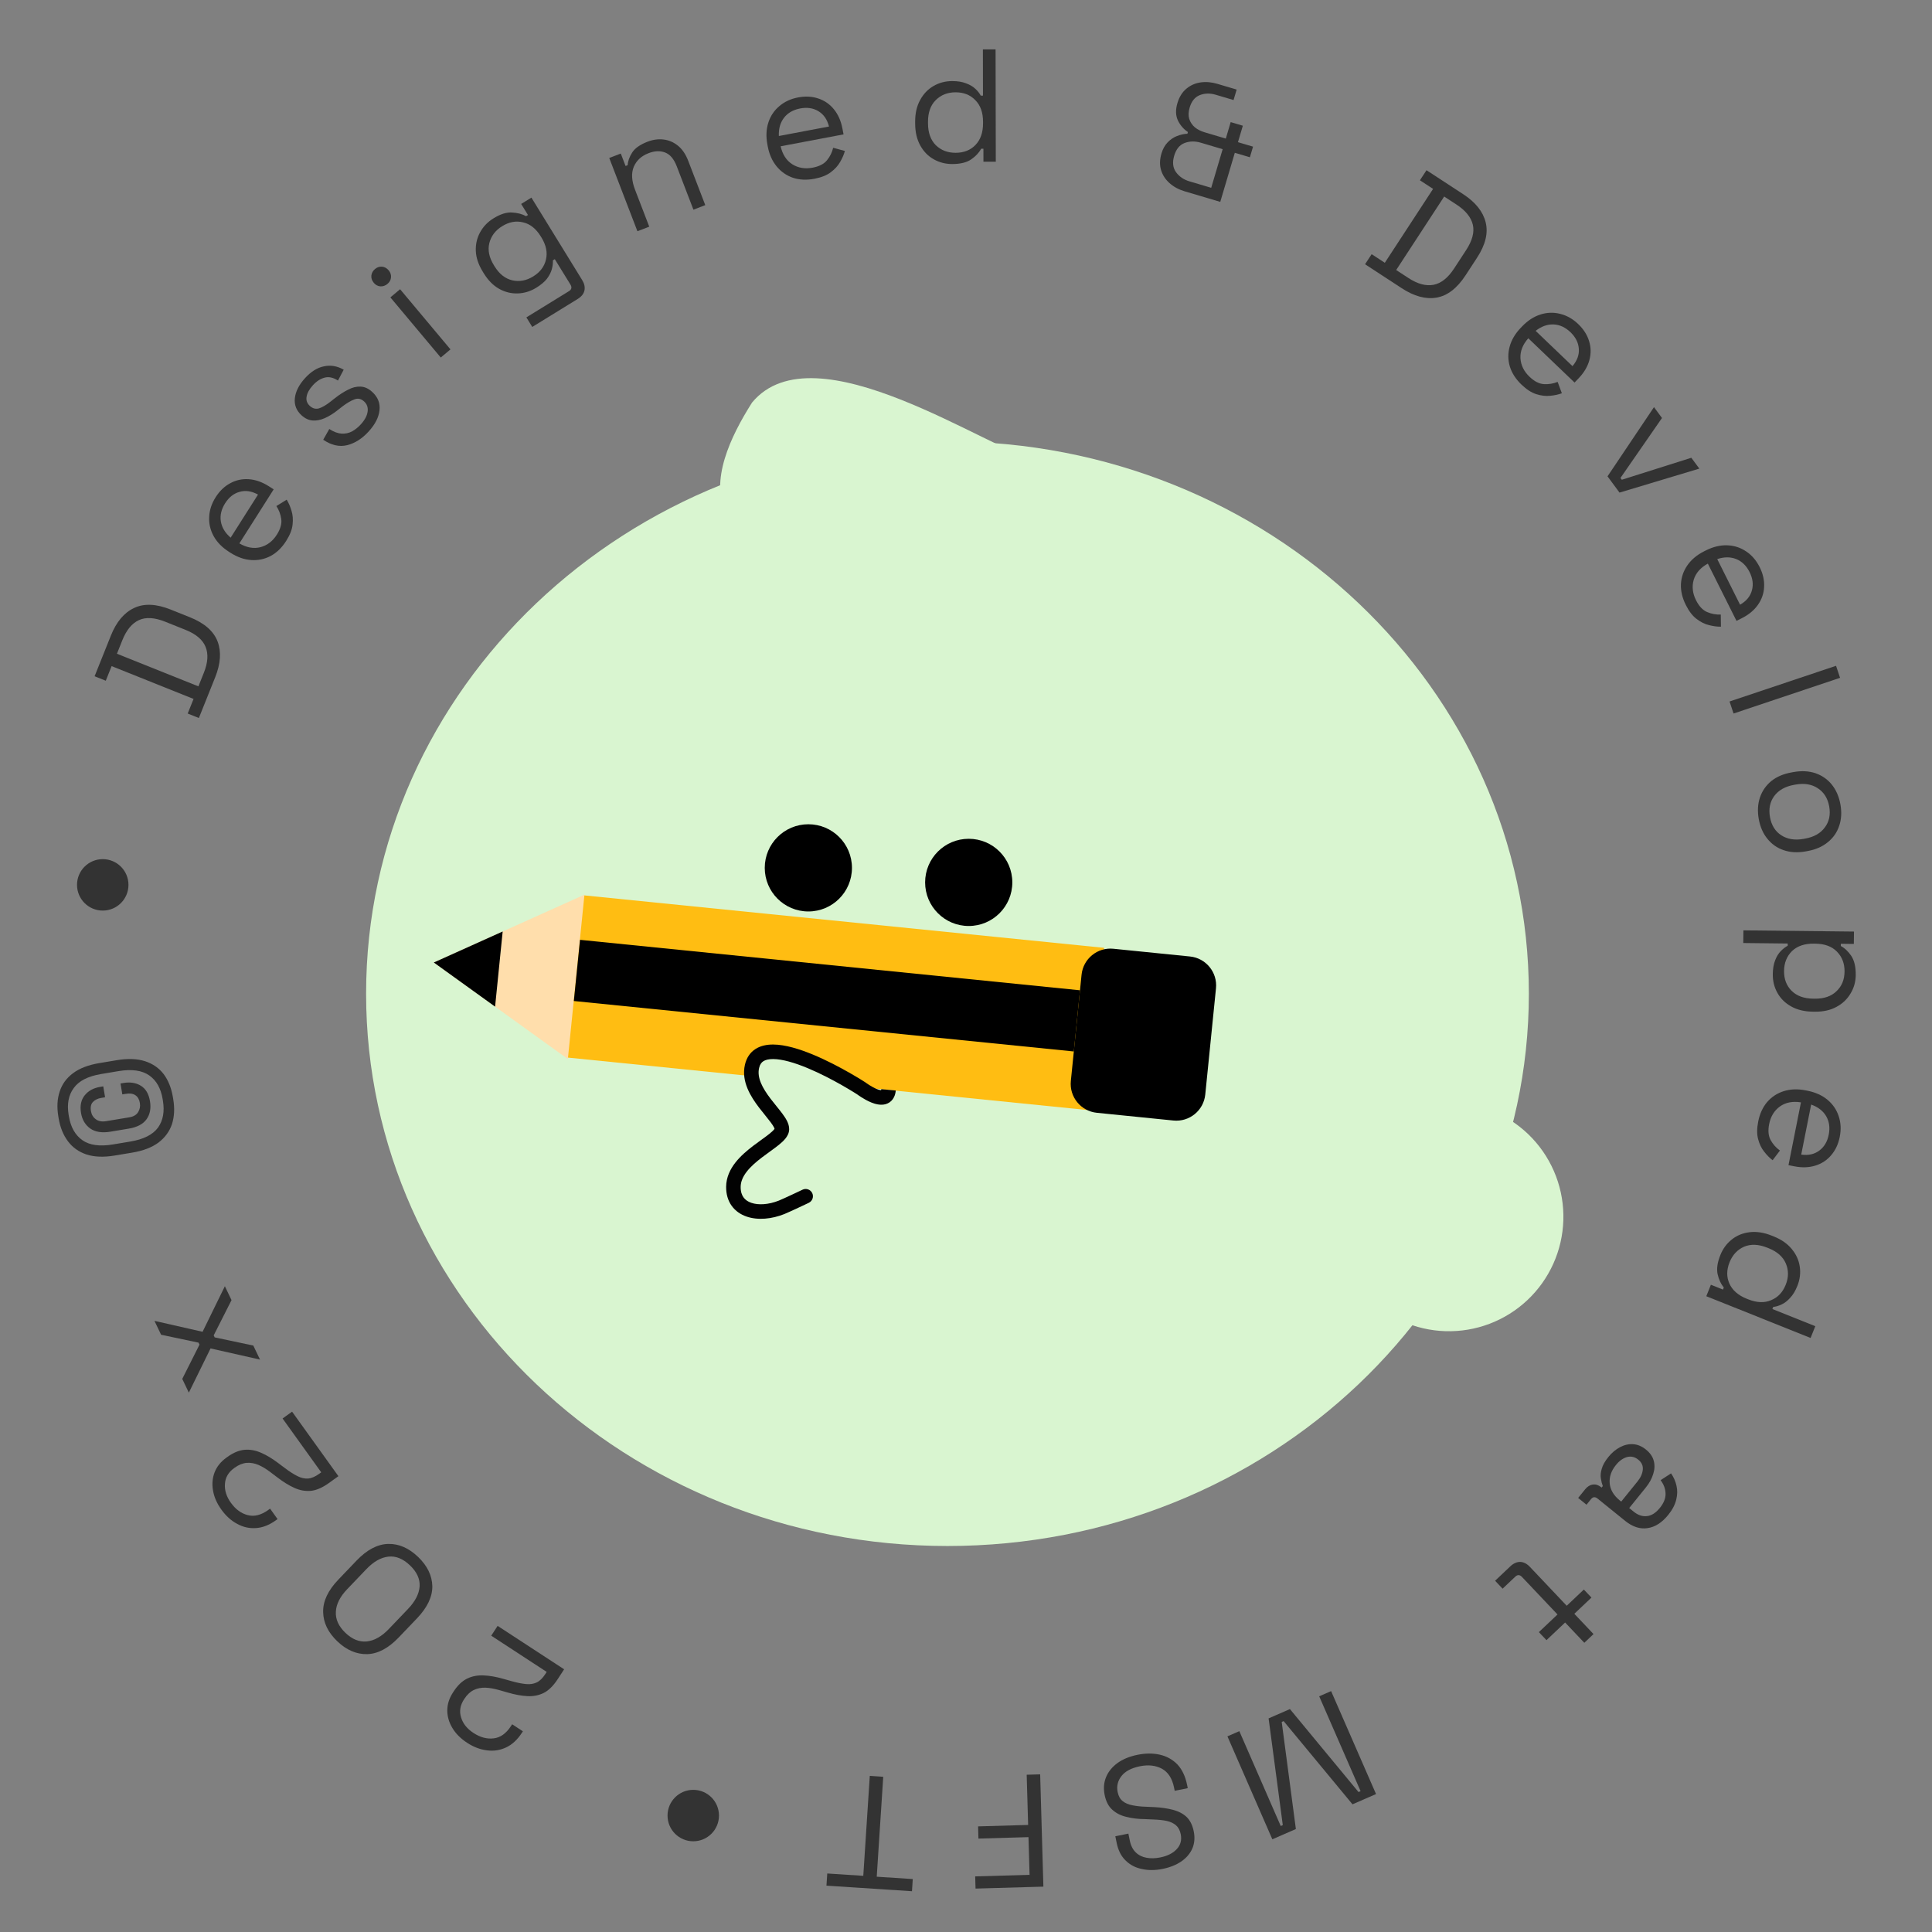 <svg width="301" height="301" viewBox="0 0 301 301" fill="none" xmlns="http://www.w3.org/2000/svg">
<rect x="0" y="0" width="301" height="301" fill="#808080" stroke="none"/>
<g clip-path="url(#clip0_117289_1390)">
<path d="M238.191 154.815C238.191 202.331 197.626 240.863 147.614 240.863C97.602 240.863 57.037 202.331 57.037 154.815C57.037 107.298 97.602 68.767 147.614 68.767C197.626 68.767 238.191 107.298 238.191 154.815Z" fill="#D9F5D0"/>
<path d="M233.066 173.306C235.202 174.269 237.127 175.642 238.731 177.348C240.336 179.055 241.588 181.06 242.418 183.251C243.247 185.441 243.637 187.773 243.565 190.114C243.493 192.455 242.961 194.759 241.999 196.895C241.036 199.03 239.663 200.955 237.957 202.559C236.25 204.164 234.245 205.417 232.054 206.246C229.864 207.075 227.532 207.465 225.191 207.393C222.849 207.321 220.546 206.789 218.41 205.827L225.738 189.567L233.066 173.306Z" fill="#D9F5D0"/>
<path d="M113.125 80.151C115.776 85.593 153.632 98.754 170.607 98.708C170.328 91.36 169.91 73.873 162.236 72.059C154.063 70.128 126.944 50.941 117.171 62.712C113.776 68.06 110.555 74.878 113.125 80.151Z" fill="#D9F5D0"/>
<path d="M125.94 142.004C129.692 142.004 132.733 138.962 132.733 135.21C132.733 131.458 129.692 128.417 125.94 128.417C122.188 128.417 119.146 131.458 119.146 135.21C119.146 138.962 122.188 142.004 125.94 142.004Z" fill="black"/>
<path d="M150.924 144.267C154.676 144.267 157.717 141.225 157.717 137.473C157.717 133.722 154.676 130.68 150.924 130.68C147.172 130.68 144.131 133.722 144.131 137.473C144.131 141.225 147.172 144.267 150.924 144.267Z" fill="black"/>
<path d="M129.027 176.783C130.666 177.185 134.708 179.567 136.448 180.843L134.553 183.047L131.382 184.517L127.554 185.174L123.262 183.975L121.058 183.047L120.439 180.109L120.555 177.247L123.146 175.933C124.474 175.958 127.388 176.381 129.027 176.783Z" fill="#D9F5D0"/>
<path d="M172.019 147.671L90.912 139.487L88.362 164.76L169.469 172.944L172.019 147.671Z" fill="#FFBD12"/>
<path d="M185.395 149.017L173.465 147.813C170.976 147.562 168.755 149.376 168.504 151.864L166.835 168.409C166.584 170.898 168.398 173.119 170.886 173.37L182.816 174.574C185.305 174.825 187.526 173.011 187.777 170.522L189.446 153.978C189.697 151.489 187.884 149.268 185.395 149.017Z" fill="black"/>
<path d="M67.586 149.955L91.055 139.39L88.471 164.997L67.586 149.955Z" fill="#FFDEAC"/>
<path d="M67.586 149.955L78.315 145.125L77.134 156.832L67.586 149.955Z" fill="black"/>
<path d="M168.262 154.284L90.365 146.423L89.403 155.955L167.3 163.815L168.262 154.284Z" fill="black"/>
<path d="M125.261 164.061C126.901 164.464 130.942 166.846 132.682 168.122L130.788 170.326L127.617 171.795L123.789 172.453L119.497 171.254L117.292 170.326L116.674 167.387L116.79 164.526L119.381 163.211C120.708 163.237 123.622 163.659 125.261 164.061Z" fill="#D9F5D0"/>
<path d="M134.186 169.567L134.871 168.665L134.838 168.64L134.803 168.617L134.186 169.567ZM117.16 166.141L116.056 165.89L117.16 166.141ZM114.261 184.895L113.129 184.883L114.261 184.895ZM121.775 188.096L121.355 187.044L121.775 188.096ZM126.008 187.394C126.572 187.126 126.813 186.451 126.545 185.886C126.276 185.321 125.601 185.081 125.036 185.349L126.008 187.394ZM134.186 169.567C134.803 168.617 134.803 168.617 134.803 168.617C134.803 168.617 134.803 168.617 134.802 168.617C134.802 168.616 134.801 168.615 134.799 168.615C134.797 168.613 134.794 168.611 134.789 168.608C134.781 168.603 134.769 168.595 134.754 168.585C134.722 168.565 134.677 168.536 134.618 168.499C134.5 168.424 134.328 168.316 134.11 168.182C133.674 167.914 133.051 167.539 132.299 167.111C130.8 166.257 128.769 165.18 126.676 164.31C124.613 163.454 122.363 162.744 120.466 162.734C119.506 162.729 118.536 162.902 117.719 163.421C116.87 163.96 116.304 164.801 116.056 165.89L118.264 166.392C118.395 165.816 118.645 165.515 118.934 165.332C119.255 165.127 119.746 164.995 120.453 164.998C121.891 165.006 123.802 165.569 125.807 166.402C127.781 167.221 129.723 168.249 131.179 169.078C131.905 169.492 132.506 169.853 132.924 170.111C133.132 170.239 133.295 170.342 133.405 170.411C133.461 170.446 133.502 170.473 133.53 170.491C133.544 170.499 133.554 170.506 133.56 170.51C133.564 170.512 133.566 170.514 133.568 170.515C133.568 170.515 133.569 170.515 133.569 170.515C133.569 170.516 133.569 170.516 133.569 170.516C133.569 170.516 133.569 170.515 134.186 169.567ZM116.056 165.89C115.459 168.514 116.977 170.876 118.256 172.558C118.591 172.997 118.931 173.417 119.241 173.8C119.556 174.19 119.835 174.536 120.072 174.856C120.312 175.179 120.48 175.438 120.585 175.645C120.695 175.865 120.687 175.934 120.688 175.902L122.951 175.966C122.966 175.458 122.792 174.994 122.607 174.627C122.417 174.249 122.16 173.869 121.891 173.507C121.621 173.143 121.31 172.758 121.001 172.376C120.687 171.987 120.369 171.595 120.058 171.187C118.76 169.481 117.921 167.898 118.264 166.392L116.056 165.89ZM120.688 175.902C120.691 175.778 120.745 175.787 120.6 175.966C120.466 176.132 120.243 176.344 119.911 176.613C119.195 177.191 118.392 177.719 117.352 178.511C116.392 179.243 115.361 180.113 114.563 181.135C113.759 182.166 113.146 183.414 113.129 184.883L115.393 184.908C115.402 184.088 115.74 183.309 116.349 182.528C116.964 181.738 117.809 181.01 118.725 180.312C119.562 179.675 120.635 178.939 121.334 178.374C121.709 178.071 122.077 177.741 122.362 177.389C122.635 177.05 122.934 176.566 122.951 175.966L120.688 175.902ZM113.129 184.883C113.116 186.044 113.413 187.056 113.999 187.87C114.583 188.681 115.398 189.22 116.299 189.532C118.069 190.147 120.249 189.926 122.196 189.147L121.355 187.044C119.75 187.686 118.151 187.778 117.041 187.393C116.502 187.206 116.103 186.918 115.837 186.548C115.573 186.182 115.385 185.659 115.393 184.908L113.129 184.883ZM122.196 189.147C122.607 188.982 123.579 188.534 124.408 188.147C124.832 187.95 125.231 187.762 125.525 187.623C125.672 187.554 125.792 187.497 125.876 187.457C125.918 187.437 125.951 187.422 125.973 187.411C125.984 187.406 125.993 187.402 125.999 187.399C126.002 187.398 126.004 187.396 126.005 187.396C126.006 187.395 126.007 187.395 126.007 187.395H126.008V187.394C126.008 187.394 126.008 187.394 125.522 186.372C125.036 185.349 125.036 185.349 125.036 185.349C125.036 185.349 125.036 185.349 125.036 185.35C125.035 185.35 125.035 185.35 125.034 185.35C125.032 185.351 125.031 185.352 125.028 185.353C125.022 185.356 125.014 185.36 125.003 185.365C124.981 185.375 124.948 185.391 124.907 185.41C124.824 185.45 124.704 185.506 124.558 185.575C124.267 185.713 123.87 185.899 123.451 186.095C122.594 186.495 121.692 186.909 121.355 187.044L122.196 189.147ZM134.186 169.567C133.501 170.468 133.501 170.468 133.502 170.468L133.502 170.469C133.503 170.469 133.503 170.47 133.504 170.47C133.505 170.471 133.506 170.472 133.508 170.473C133.511 170.475 133.515 170.478 133.52 170.482C133.53 170.489 133.544 170.5 133.561 170.512C133.595 170.538 133.644 170.573 133.705 170.616C133.827 170.702 133.999 170.819 134.206 170.951C134.611 171.209 135.186 171.542 135.794 171.782C136.353 172.003 137.169 172.241 137.951 172.032C138.385 171.916 138.792 171.665 139.091 171.25C139.378 170.855 139.514 170.383 139.56 169.899L137.305 169.687C137.285 169.902 137.239 169.948 137.257 169.923C137.289 169.879 137.341 169.851 137.365 169.845C137.365 169.845 137.305 169.858 137.158 169.834C137.014 169.811 136.836 169.759 136.627 169.676C136.207 169.51 135.769 169.262 135.42 169.04C135.25 168.932 135.108 168.835 135.011 168.766C134.962 168.732 134.925 168.705 134.901 168.687C134.89 168.679 134.881 168.672 134.875 168.668C134.873 168.666 134.871 168.665 134.87 168.665C134.87 168.664 134.87 168.664 134.87 168.664C134.87 168.664 134.87 168.664 134.87 168.665H134.871C134.871 168.665 134.871 168.665 134.186 169.567Z" fill="#020202"/>
<path d="M16.007 141.866C18.22 141.866 20.015 140.072 20.015 137.859C20.015 135.646 18.22 133.852 16.007 133.852C13.794 133.852 12 135.646 12 137.859C12 140.072 13.794 141.866 16.007 141.866Z" fill="#333333"/>
<path d="M108.007 286.866C110.22 286.866 112.015 285.072 112.015 282.859C112.015 280.646 110.22 278.852 108.007 278.852C105.794 278.852 104 280.646 104 282.859C104 285.072 105.794 286.866 108.007 286.866Z" fill="#333333"/>
<path d="M30.985 111.862L29.244 111.165L30.155 108.891L17.391 103.779L16.48 106.054L14.739 105.357L17.276 99.021C18.131 96.886 19.333 95.455 20.88 94.728C22.434 93.986 24.333 94.064 26.576 94.962L29.594 96.171C31.852 97.075 33.288 98.332 33.9 99.942C34.503 101.53 34.377 103.391 33.522 105.526L30.985 111.862ZM30.913 106.932L31.758 104.82C32.39 103.242 32.481 101.896 32.029 100.781C31.578 99.667 30.54 98.784 28.915 98.134L25.735 96.861C24.08 96.198 22.712 96.117 21.632 96.618C20.551 97.119 19.695 98.158 19.063 99.737L18.218 101.849L30.913 106.932Z" fill="#333333"/>
<path d="M44.581 84.281C43.92 85.322 43.122 86.099 42.185 86.61C41.235 87.112 40.22 87.326 39.141 87.253C38.062 87.18 36.995 86.809 35.94 86.139L35.686 85.978C34.617 85.299 33.82 84.487 33.295 83.542C32.77 82.596 32.535 81.598 32.59 80.547C32.631 79.488 32.968 78.458 33.603 77.459C34.219 76.488 34.975 75.764 35.87 75.286C36.752 74.8 37.714 74.591 38.756 74.66C39.797 74.729 40.839 75.094 41.88 75.755L42.64 76.238L37.294 84.659C38.432 85.323 39.532 85.518 40.594 85.244C41.642 84.962 42.488 84.314 43.131 83.301C43.694 82.415 43.923 81.603 43.818 80.865C43.714 80.128 43.461 79.454 43.059 78.843L44.666 77.85C44.969 78.338 45.217 78.91 45.412 79.567C45.616 80.21 45.674 80.928 45.585 81.72C45.506 82.499 45.171 83.353 44.581 84.281ZM35.935 83.767L40.196 77.055C39.204 76.504 38.248 76.361 37.329 76.627C36.419 76.879 35.67 77.469 35.08 78.397C34.481 79.34 34.258 80.284 34.408 81.228C34.559 82.173 35.068 83.019 35.935 83.767Z" fill="#333333"/>
<path d="M57.444 67.215C56.424 68.338 55.302 69.052 54.078 69.359C52.865 69.653 51.625 69.371 50.356 68.512L51.302 66.838C51.984 67.277 52.621 67.518 53.213 67.56C53.792 67.591 54.336 67.477 54.842 67.216C55.348 66.932 55.808 66.562 56.222 66.106C56.838 65.427 57.19 64.767 57.277 64.126C57.364 63.484 57.179 62.956 56.723 62.542C56.254 62.116 55.753 62.01 55.221 62.225C54.688 62.416 54.062 62.782 53.345 63.324L52.526 63.965C51.901 64.455 51.265 64.846 50.618 65.137C49.971 65.427 49.34 65.552 48.725 65.511C48.109 65.47 47.53 65.203 46.987 64.71C46.173 63.971 45.823 63.079 45.938 62.035C46.053 60.991 46.581 59.951 47.522 58.915C48.452 57.89 49.437 57.277 50.477 57.073C51.517 56.846 52.54 57.021 53.547 57.598L52.655 59.287C51.9 58.804 51.203 58.655 50.562 58.839C49.91 59.012 49.304 59.407 48.744 60.024C48.183 60.641 47.858 61.234 47.767 61.805C47.665 62.365 47.835 62.846 48.28 63.249C48.712 63.642 49.184 63.766 49.696 63.624C50.207 63.458 50.77 63.135 51.384 62.657L52.202 62.016C52.896 61.475 53.571 61.042 54.228 60.715C54.884 60.365 55.525 60.204 56.151 60.233C56.789 60.25 57.398 60.521 57.978 61.048C58.867 61.854 59.249 62.809 59.125 63.913C59.013 65.004 58.452 66.104 57.444 67.215Z" fill="#333333"/>
<path d="M68.669 55.703L60.82 46.331L62.334 45.063L70.183 54.435L68.669 55.703ZM60.367 44.232C60.035 44.511 59.663 44.637 59.251 44.613C58.852 44.577 58.513 44.394 58.235 44.061C57.946 43.716 57.819 43.344 57.855 42.945C57.903 42.535 58.093 42.191 58.425 41.913C58.757 41.635 59.123 41.514 59.522 41.549C59.921 41.584 60.265 41.774 60.554 42.119C60.832 42.452 60.954 42.817 60.918 43.216C60.883 43.615 60.699 43.954 60.367 44.232Z" fill="#333333"/>
<path d="M75.386 42.603L75.203 42.305C74.53 41.212 74.173 40.14 74.132 39.089C74.091 38.037 74.316 37.067 74.806 36.178C75.296 35.289 75.988 34.569 76.882 34.019C77.975 33.346 78.943 33.043 79.787 33.111C80.637 33.155 81.361 33.345 81.959 33.681L82.257 33.498L81.195 31.774L82.792 30.79L90.697 43.627C91.046 44.194 91.165 44.737 91.054 45.256C90.943 45.775 90.59 46.218 89.993 46.585L82.926 50.937L82.008 49.447L88.629 45.37C89.055 45.108 89.136 44.764 88.874 44.338L86.436 40.379L86.138 40.562C86.16 40.979 86.106 41.433 85.978 41.923C85.849 42.413 85.597 42.911 85.223 43.415C84.84 43.906 84.279 44.378 83.541 44.833C82.647 45.383 81.693 45.677 80.679 45.715C79.665 45.752 78.697 45.516 77.776 45.007C76.847 44.483 76.05 43.681 75.386 42.603ZM83.071 43.067C84.15 42.403 84.812 41.525 85.06 40.433C85.322 39.332 85.085 38.186 84.351 36.994L84.246 36.824C83.504 35.617 82.586 34.89 81.494 34.643C80.408 34.373 79.325 34.569 78.247 35.234C77.182 35.889 76.512 36.772 76.236 37.881C75.966 38.967 76.202 40.114 76.945 41.32L77.05 41.49C77.784 42.682 78.701 43.409 79.802 43.671C80.917 43.924 82.007 43.723 83.071 43.067Z" fill="#333333"/>
<path d="M99.308 36.024L94.919 24.613L96.716 23.922L97.461 25.859L97.788 25.733C97.827 25.093 98.059 24.442 98.482 23.779C98.915 23.094 99.715 22.528 100.882 22.079C101.738 21.75 102.569 21.636 103.375 21.736C104.197 21.831 104.945 22.15 105.619 22.695C106.292 23.239 106.827 24.024 107.222 25.051L109.878 31.958L108.035 32.667L105.432 25.9C104.995 24.765 104.39 24.051 103.617 23.759C102.86 23.461 101.999 23.497 101.035 23.869C99.93 24.293 99.165 24.998 98.741 25.983C98.332 26.962 98.399 28.159 98.944 29.575L101.152 35.315L99.308 36.024Z" fill="#333333"/>
<path d="M126.877 27.853C125.665 28.082 124.552 28.029 123.539 27.695C122.523 27.344 121.673 26.75 120.989 25.912C120.305 25.075 119.847 24.042 119.614 22.814L119.559 22.519C119.323 21.274 119.371 20.137 119.703 19.108C120.034 18.078 120.602 17.225 121.407 16.547C122.208 15.852 123.191 15.396 124.353 15.176C125.483 14.962 126.529 15.019 127.49 15.346C128.447 15.657 129.257 16.216 129.918 17.024C130.58 17.832 131.025 18.842 131.254 20.054L131.422 20.938L121.62 22.791C121.914 24.075 122.523 25.012 123.449 25.6C124.371 26.172 125.422 26.347 126.601 26.124C127.632 25.929 128.382 25.541 128.849 24.961C129.316 24.381 129.635 23.735 129.806 23.024L131.63 23.52C131.48 24.074 131.232 24.646 130.886 25.238C130.556 25.826 130.071 26.358 129.432 26.835C128.809 27.309 127.958 27.648 126.877 27.853ZM121.343 21.189L129.155 19.713C128.879 18.612 128.33 17.817 127.508 17.327C126.702 16.835 125.759 16.691 124.678 16.895C123.581 17.103 122.739 17.584 122.153 18.34C121.566 19.095 121.296 20.045 121.343 21.189Z" fill="#333333"/>
<path d="M148.368 25.557C147.318 25.559 146.351 25.311 145.466 24.813C144.582 24.315 143.881 23.591 143.362 22.642C142.843 21.693 142.583 20.569 142.58 19.269L142.579 18.944C142.577 17.644 142.833 16.526 143.348 15.592C143.862 14.641 144.553 13.915 145.418 13.413C146.3 12.894 147.275 12.634 148.342 12.632C149.192 12.63 149.909 12.745 150.492 12.978C151.093 13.193 151.577 13.475 151.944 13.825C152.311 14.157 152.595 14.515 152.796 14.898L153.146 14.897L153.132 7.697L155.107 7.693L155.142 25.193L153.217 25.197L153.213 23.172L152.863 23.173C152.531 23.79 152.015 24.341 151.316 24.826C150.617 25.311 149.635 25.554 148.368 25.557ZM148.889 23.806C150.156 23.803 151.18 23.401 151.962 22.6C152.76 21.781 153.158 20.647 153.155 19.197L153.155 18.972C153.152 17.522 152.749 16.398 151.948 15.6C151.163 14.784 150.137 14.378 148.87 14.381C147.62 14.383 146.588 14.794 145.773 15.612C144.974 16.414 144.577 17.54 144.58 18.99L144.58 19.215C144.583 20.665 144.985 21.797 145.787 22.612C146.605 23.41 147.639 23.808 148.889 23.806Z" fill="#333333"/>
<path d="M184.576 29.809C183.65 29.534 182.863 29.109 182.216 28.535C181.569 27.961 181.127 27.282 180.89 26.499C180.653 25.716 180.674 24.853 180.954 23.91C181.163 23.207 181.481 22.632 181.909 22.186C182.337 21.739 182.816 21.412 183.347 21.204C183.899 20.985 184.449 20.861 184.996 20.832L185.074 20.569C184.406 20.127 183.887 19.53 183.519 18.778C183.156 18.009 183.129 17.106 183.437 16.067C183.721 15.109 184.187 14.36 184.833 13.822C185.479 13.283 186.22 12.955 187.054 12.838C187.889 12.72 188.754 12.794 189.648 13.06L192.668 13.955L192.185 15.585L189.405 14.761C188.51 14.495 187.678 14.518 186.907 14.828C186.158 15.127 185.636 15.772 185.343 16.763C185.144 17.434 185.124 18.028 185.284 18.545C185.459 19.066 185.756 19.502 186.174 19.852C186.596 20.186 187.095 20.438 187.67 20.609L190.978 21.59L191.738 19.025L193.632 19.587L192.871 22.151L195.22 22.848L194.73 24.502L192.381 23.805L190.113 31.451L184.576 29.809ZM185.299 28.25L188.703 29.259L190.487 23.244L187.084 22.234C186.173 21.964 185.325 21.982 184.538 22.287C183.773 22.582 183.239 23.241 182.935 24.263C182.632 25.286 182.727 26.14 183.219 26.825C183.727 27.514 184.421 27.989 185.299 28.25Z" fill="#333333"/>
<path d="M212.673 41.169L213.699 39.6L215.75 40.94L223.27 29.429L221.219 28.089L222.245 26.519L227.959 30.252C229.884 31.51 231.051 32.969 231.459 34.63C231.882 36.299 231.432 38.145 230.11 40.169L228.332 42.889C227.002 44.926 225.487 46.087 223.788 46.371C222.113 46.65 220.312 46.16 218.387 44.902L212.673 41.169ZM217.522 42.068L219.426 43.312C220.849 44.242 222.152 44.595 223.333 44.371C224.514 44.148 225.583 43.303 226.541 41.838L228.414 38.971C229.389 37.478 229.738 36.153 229.459 34.995C229.18 33.837 228.329 32.793 226.906 31.863L225.001 30.619L217.522 42.068Z" fill="#333333"/>
<path d="M237.044 59.922C236.153 59.069 235.549 58.134 235.232 57.115C234.926 56.084 234.915 55.047 235.199 54.004C235.482 52.96 236.056 51.987 236.921 51.084L237.128 50.867C238.004 49.952 238.957 49.33 239.987 49.001C241.017 48.672 242.042 48.638 243.062 48.898C244.093 49.147 245.035 49.68 245.89 50.498C246.721 51.294 247.283 52.177 247.575 53.149C247.879 54.109 247.895 55.093 247.622 56.101C247.35 57.109 246.787 58.058 245.934 58.949L245.312 59.599L238.106 52.702C237.231 53.688 236.824 54.728 236.883 55.823C236.954 56.906 237.423 57.863 238.29 58.692C239.048 59.418 239.799 59.803 240.543 59.845C241.287 59.888 241.997 59.772 242.675 59.498L243.333 61.27C242.795 61.47 242.185 61.601 241.502 61.663C240.832 61.737 240.117 61.652 239.357 61.41C238.609 61.178 237.838 60.683 237.044 59.922ZM239.247 51.546L244.99 57.043C245.726 56.178 246.054 55.269 245.974 54.316C245.906 53.374 245.475 52.523 244.68 51.763C243.874 50.99 242.992 50.585 242.037 50.547C241.081 50.509 240.151 50.842 239.247 51.546Z" fill="#333333"/>
<path d="M250.447 74.212L257.686 63.432L258.933 65.122L252.465 74.462L252.673 74.744L263.505 71.318L264.752 73.008L252.317 76.746L250.447 74.212Z" fill="#333333"/>
<path d="M262.646 94.251C262.094 93.148 261.84 92.064 261.885 90.998C261.944 89.924 262.282 88.944 262.901 88.057C263.519 87.17 264.387 86.446 265.504 85.887L265.773 85.752C266.905 85.185 268.012 84.92 269.093 84.957C270.174 84.994 271.15 85.306 272.023 85.895C272.91 86.476 273.618 87.295 274.148 88.353C274.663 89.382 274.894 90.403 274.843 91.416C274.806 92.423 274.49 93.355 273.894 94.212C273.298 95.069 272.449 95.774 271.346 96.326L270.541 96.729L266.076 87.809C264.921 88.444 264.187 89.286 263.874 90.337C263.577 91.381 263.696 92.439 264.234 93.512C264.704 94.451 265.282 95.066 265.967 95.356C266.653 95.647 267.361 95.777 268.092 95.746L268.115 97.636C267.541 97.644 266.923 97.562 266.259 97.391C265.603 97.235 264.958 96.915 264.324 96.43C263.698 95.961 263.139 95.235 262.646 94.251ZM267.54 87.104L271.099 94.213C272.082 93.646 272.697 92.901 272.942 91.976C273.195 91.067 273.076 90.12 272.583 89.137C272.083 88.138 271.39 87.46 270.503 87.103C269.616 86.746 268.628 86.746 267.54 87.104Z" fill="#333333"/>
<path d="M269.457 109.29L286.05 103.73L286.677 105.603L270.084 111.163L269.457 109.29Z" fill="#333333"/>
<path d="M274.01 127.61C273.792 126.397 273.852 125.276 274.192 124.25C274.536 123.24 275.119 122.39 275.943 121.699C276.787 121.022 277.84 120.57 279.103 120.343L279.423 120.285C280.669 120.061 281.806 120.119 282.832 120.459C283.862 120.815 284.714 121.407 285.387 122.234C286.064 123.077 286.512 124.106 286.731 125.32C286.949 126.534 286.887 127.646 286.544 128.656C286.204 129.682 285.612 130.534 284.768 131.211C283.928 131.904 282.884 132.363 281.638 132.587L281.318 132.645C280.055 132.872 278.909 132.808 277.879 132.451C276.869 132.108 276.026 131.515 275.349 130.672C274.675 129.845 274.229 128.824 274.01 127.61ZM275.757 127.296C275.987 128.575 276.572 129.52 277.512 130.13C278.471 130.753 279.639 130.94 281.017 130.692L281.239 130.652C282.616 130.404 283.638 129.822 284.303 128.907C284.987 128.005 285.214 126.914 284.984 125.634C284.756 124.371 284.163 123.428 283.204 122.805C282.261 122.179 281.101 121.99 279.723 122.238L279.502 122.278C278.124 122.526 277.095 123.109 276.413 124.028C275.748 124.943 275.53 126.033 275.757 127.296Z" fill="#333333"/>
<path d="M271.62 144.945L288.844 145.135L288.822 147.06L286.797 147.038L286.794 147.388C287.407 147.711 287.951 148.226 288.427 148.931C288.902 149.653 289.133 150.647 289.119 151.914C289.107 152.964 288.838 153.919 288.312 154.78C287.802 155.658 287.078 156.35 286.139 156.856C285.2 157.379 284.072 157.633 282.756 157.619L282.431 157.615C281.131 157.601 280.009 157.33 279.064 156.803C278.12 156.276 277.403 155.568 276.913 154.679C276.422 153.807 276.183 152.838 276.195 151.771C276.204 150.921 276.329 150.198 276.569 149.6C276.792 149.019 277.08 148.547 277.434 148.185C277.788 147.822 278.15 147.543 278.519 147.347L278.522 146.997L271.598 146.92L271.62 144.945ZM277.95 151.266C277.936 152.532 278.325 153.561 279.116 154.354C279.924 155.163 281.053 155.575 282.503 155.591L282.728 155.593C284.178 155.609 285.307 155.222 286.116 154.431C286.941 153.656 287.361 152.636 287.375 151.369C287.389 150.119 286.992 149.082 286.184 148.256C285.393 147.447 284.272 147.035 282.822 147.019L282.597 147.016C281.148 147.001 280.01 147.388 279.184 148.179C278.375 148.987 277.964 150.016 277.95 151.266Z" fill="#333333"/>
<path d="M273.924 174.732C274.164 173.522 274.629 172.509 275.317 171.694C276.022 170.883 276.89 170.316 277.923 169.994C278.955 169.672 280.084 169.633 281.31 169.876L281.605 169.934C282.847 170.181 283.884 170.65 284.715 171.341C285.547 172.033 286.126 172.878 286.455 173.878C286.8 174.881 286.857 175.963 286.627 177.124C286.403 178.252 285.96 179.2 285.298 179.969C284.652 180.742 283.831 181.284 282.834 181.596C281.838 181.908 280.735 181.944 279.525 181.704L278.642 181.529L280.583 171.745C279.281 171.538 278.185 171.754 277.294 172.392C276.419 173.034 275.865 173.944 275.631 175.121C275.427 176.151 275.507 176.991 275.871 177.641C276.234 178.291 276.714 178.828 277.31 179.252L276.17 180.759C275.712 180.413 275.273 179.969 274.854 179.427C274.431 178.902 274.118 178.253 273.914 177.482C273.707 176.727 273.71 175.811 273.924 174.732ZM282.172 172.086L280.625 179.884C281.75 180.039 282.692 179.826 283.453 179.247C284.21 178.683 284.696 177.862 284.91 176.783C285.127 175.688 284.995 174.727 284.513 173.901C284.032 173.075 283.251 172.47 282.172 172.086Z" fill="#333333"/>
<path d="M268.029 195.527C268.419 194.553 269.01 193.748 269.802 193.114C270.595 192.479 271.528 192.099 272.602 191.972C273.676 191.845 274.816 192.023 276.023 192.506L276.325 192.627C277.532 193.11 278.473 193.764 279.147 194.591C279.837 195.423 280.253 196.335 280.396 197.325C280.547 198.337 280.425 199.338 280.029 200.329C279.713 201.118 279.338 201.74 278.905 202.195C278.481 202.671 278.038 203.015 277.577 203.225C277.132 203.442 276.694 203.572 276.263 203.615L276.133 203.94L282.818 206.615L282.085 208.448L265.837 201.948L266.552 200.16L268.432 200.913L268.562 200.588C268.113 200.049 267.795 199.365 267.606 198.536C267.417 197.706 267.558 196.703 268.029 195.527ZM269.458 196.665C268.988 197.841 268.978 198.941 269.43 199.966C269.891 201.012 270.795 201.804 272.141 202.343L272.35 202.426C273.696 202.965 274.889 203.012 275.929 202.566C276.979 202.142 277.738 201.342 278.209 200.166C278.673 199.005 278.678 197.894 278.223 196.833C277.778 195.793 276.882 195.004 275.535 194.465L275.326 194.381C273.98 193.843 272.779 193.793 271.724 194.233C270.678 194.694 269.923 195.504 269.458 196.665Z" fill="#333333"/>
<path d="M250.582 226.992C251.116 226.331 251.72 225.823 252.394 225.467C253.067 225.111 253.75 224.956 254.442 225.001C255.134 225.046 255.798 225.325 256.433 225.838C257.081 226.362 257.487 226.947 257.65 227.594C257.826 228.25 257.798 228.935 257.565 229.647C257.346 230.369 256.964 231.068 256.419 231.742L253.826 234.95L254.526 235.516C255.2 236.06 255.894 236.289 256.607 236.202C257.31 236.127 257.976 235.701 258.605 234.923C259.223 234.158 259.517 233.41 259.487 232.679C259.47 231.957 259.213 231.268 258.716 230.609L260.346 229.548C260.752 230.133 261.032 230.767 261.187 231.449C261.356 232.143 261.344 232.873 261.153 233.64C260.964 234.43 260.55 235.22 259.911 236.011C258.926 237.23 257.844 237.919 256.664 238.08C255.497 238.251 254.343 237.876 253.203 236.954L248.906 233.481C248.517 233.166 248.176 233.191 247.882 233.553L247.175 234.428L245.873 233.376L246.957 232.034C247.303 231.606 247.697 231.357 248.14 231.286C248.596 231.226 249.024 231.358 249.426 231.683L249.523 231.762L249.712 231.528C249.581 231.187 249.479 230.783 249.406 230.317C249.335 229.874 249.383 229.377 249.55 228.826C249.704 228.264 250.048 227.653 250.582 226.992ZM251.763 228.236C251.029 229.143 250.703 230.09 250.784 231.077C250.868 232.087 251.395 232.985 252.367 233.771L252.581 233.944L255.127 230.794C255.62 230.185 255.892 229.57 255.945 228.948C256 228.349 255.762 227.835 255.23 227.406C254.699 226.976 254.121 226.842 253.499 227.003C252.865 227.177 252.287 227.588 251.763 228.236Z" fill="#333333"/>
<path d="M235.291 244.042C235.8 243.561 236.325 243.328 236.867 243.343C237.397 243.369 237.891 243.624 238.349 244.108L244.09 250.172L246.758 247.645L247.944 248.898L245.276 251.424L248.266 254.583L246.832 255.941L243.842 252.782L240.937 255.532L239.751 254.28L242.656 251.53L237.121 245.684C236.777 245.321 236.43 245.306 236.079 245.638L234.1 247.511L232.931 246.277L235.291 244.042Z" fill="#333333"/>
<path d="M207.383 263.469L214.382 279.508L210.716 281.108L199.985 268.143L199.687 268.273L201.894 284.958L198.228 286.558L191.229 270.519L193.085 269.709L199.534 284.488L199.855 284.348L197.644 267.719L200.967 266.269L211.655 279.198L211.976 279.058L205.527 264.279L207.383 263.469Z" fill="#333333"/>
<path d="M177.233 273.391C178.474 273.139 179.63 273.134 180.699 273.376C181.769 273.618 182.679 274.122 183.43 274.888C184.167 275.674 184.672 276.736 184.944 278.075L185.049 278.59L183.015 279.003L182.911 278.488C182.622 277.067 181.99 276.09 181.015 275.557C180.042 275.04 178.903 274.914 177.596 275.179C176.257 275.451 175.297 275.961 174.718 276.708C174.138 277.455 173.941 278.285 174.127 279.2C174.256 279.837 174.522 280.31 174.925 280.62C175.312 280.932 175.814 281.145 176.432 281.258C177.054 281.387 177.766 281.463 178.571 281.487L179.909 281.547C180.959 281.606 181.905 281.745 182.749 281.965C183.593 282.185 184.297 282.552 184.861 283.067C185.411 283.601 185.785 284.35 185.98 285.314C186.176 286.278 186.108 287.159 185.777 287.957C185.43 288.759 184.861 289.436 184.072 289.987C183.266 290.542 182.292 290.935 181.148 291.167C179.988 291.403 178.91 291.409 177.912 291.187C176.902 290.984 176.055 290.543 175.374 289.865C174.679 289.207 174.212 288.29 173.973 287.114L173.764 286.085L175.798 285.672L176.007 286.701C176.176 287.534 176.491 288.167 176.954 288.601C177.399 289.037 177.958 289.315 178.628 289.434C179.282 289.557 180.001 289.538 180.785 289.379C181.912 289.15 182.767 288.713 183.35 288.067C183.937 287.438 184.137 286.666 183.952 285.751C183.829 285.147 183.582 284.687 183.212 284.371C182.842 284.055 182.362 283.829 181.774 283.694C181.188 283.574 180.502 283.501 179.714 283.474L178.375 283.414C177.336 283.404 176.386 283.291 175.526 283.074C174.652 282.877 173.914 282.509 173.311 281.968C172.711 281.443 172.309 280.675 172.103 279.662C171.898 278.649 171.972 277.716 172.325 276.862C172.679 276.008 173.279 275.274 174.123 274.66C174.955 274.066 175.992 273.643 177.233 273.391Z" fill="#333333"/>
<path d="M162.054 276.439L162.557 293.932L151.986 294.236L151.932 292.337L160.403 292.093L160.235 286.221L152.438 286.445L152.383 284.545L160.18 284.321L159.955 276.5L162.054 276.439Z" fill="#333333"/>
<path d="M137.606 276.819L136.593 292.386L142.206 292.751L142.083 294.647L128.761 293.78L128.884 291.884L134.498 292.249L135.51 276.682L137.606 276.819Z" fill="#333333"/>
<path d="M87.89 260.072L86.892 261.601C86.209 262.647 85.481 263.366 84.708 263.757C83.921 264.139 83.077 264.304 82.175 264.253C81.25 264.206 80.236 264.022 79.133 263.7L77.749 263.304C76.993 263.089 76.287 262.966 75.63 262.936C74.965 262.919 74.358 263.04 73.81 263.3C73.254 263.573 72.766 264.031 72.347 264.673L72.292 264.757C71.691 265.678 71.538 266.613 71.833 267.563C72.12 268.526 72.766 269.336 73.77 269.992C74.831 270.684 75.883 270.963 76.927 270.828C77.961 270.707 78.852 270.075 79.599 268.93L79.79 268.637L81.465 269.731L81.287 270.003C80.594 271.064 79.777 271.813 78.833 272.252C77.89 272.691 76.897 272.839 75.856 272.697C74.805 272.568 73.777 272.176 72.773 271.52C71.768 270.864 71.005 270.097 70.483 269.219C69.948 268.332 69.682 267.412 69.687 266.46C69.692 265.507 69.986 264.585 70.569 263.692L70.692 263.503C71.311 262.554 72.015 261.889 72.802 261.507C73.579 261.139 74.431 260.978 75.356 261.025C76.267 261.062 77.26 261.233 78.335 261.537L79.698 261.919C80.555 262.161 81.303 262.311 81.942 262.369C82.557 262.433 83.107 262.353 83.59 262.131C84.073 261.91 84.525 261.478 84.944 260.836L85.176 260.48L76.531 254.835L77.528 253.307L87.89 260.072Z" fill="#333333"/>
<path d="M65.133 242.558C66.566 243.929 67.307 245.445 67.355 247.106C67.38 248.767 66.581 250.447 64.956 252.145L62.122 255.108C60.509 256.794 58.873 257.662 57.211 257.71C55.538 257.747 53.985 257.081 52.552 255.71C51.107 254.327 50.372 252.805 50.346 251.143C50.309 249.47 51.097 247.791 52.71 246.105L55.544 243.142C57.169 241.444 58.818 240.576 60.49 240.539C62.14 240.502 63.687 241.175 65.133 242.558ZM63.871 243.877C62.787 242.84 61.663 242.387 60.499 242.519C59.335 242.651 58.194 243.301 57.077 244.469L54.087 247.595C52.97 248.763 52.383 249.931 52.326 251.1C52.258 252.28 52.754 253.377 53.814 254.391C54.873 255.405 55.991 255.851 57.167 255.731C58.332 255.599 59.467 254.955 60.573 253.799L63.562 250.673C64.691 249.493 65.296 248.319 65.376 247.15C65.445 245.993 64.943 244.902 63.871 243.877Z" fill="#333333"/>
<path d="M52.725 229.984L51.242 231.049C50.227 231.778 49.288 232.185 48.426 232.271C47.555 232.343 46.708 232.192 45.885 231.818C45.039 231.441 44.16 230.902 43.248 230.203L42.101 229.334C41.474 228.861 40.86 228.492 40.258 228.226C39.644 227.97 39.034 227.864 38.429 227.908C37.812 227.962 37.191 228.213 36.569 228.66L36.487 228.718C35.594 229.36 35.114 230.177 35.046 231.169C34.966 232.171 35.275 233.159 35.975 234.134C36.714 235.163 37.594 235.803 38.616 236.054C39.624 236.315 40.683 236.047 41.793 235.249L42.078 235.045L43.244 236.67L42.98 236.859C41.951 237.598 40.918 238.002 39.88 238.07C38.841 238.139 37.862 237.919 36.943 237.409C36.009 236.91 35.193 236.173 34.493 235.198C33.793 234.224 33.358 233.233 33.189 232.226C33.01 231.205 33.095 230.252 33.443 229.365C33.792 228.479 34.399 227.725 35.266 227.103L35.448 226.971C36.369 226.31 37.265 225.944 38.137 225.872C38.995 225.809 39.847 225.967 40.692 226.345C41.528 226.709 42.393 227.227 43.286 227.899L44.419 228.747C45.131 229.282 45.774 229.692 46.348 229.977C46.899 230.259 47.44 230.383 47.971 230.351C48.502 230.319 49.079 230.079 49.701 229.632L50.047 229.384L44.024 220.997L45.506 219.933L52.725 229.984Z" fill="#333333"/>
<path d="M40.511 211.821L32.802 210.081L29.421 216.968L28.395 214.827L31.079 209.493L30.928 209.178L25.1 207.95L24.063 205.786L31.56 207.489L35.034 200.391L36.071 202.555L33.295 208.043L33.446 208.359L39.463 209.634L40.511 211.821Z" fill="#333333"/>
<path d="M26.991 171.26C27.227 172.673 27.163 173.96 26.799 175.119C26.415 176.264 25.714 177.226 24.695 178.004C23.673 178.766 22.307 179.29 20.597 179.575L17.885 180.027C16.175 180.312 14.713 180.26 13.499 179.871C12.283 179.466 11.315 178.782 10.597 177.821C9.86 176.845 9.374 175.651 9.138 174.237L9.085 173.916C8.846 172.486 8.918 171.198 9.302 170.053C9.669 168.91 10.364 167.958 11.385 167.196C12.407 166.435 13.773 165.911 15.483 165.626L18.195 165.174C19.905 164.889 21.367 164.94 22.581 165.329C23.795 165.718 24.769 166.392 25.503 167.351C26.221 168.313 26.699 169.509 26.938 170.939L26.991 171.26ZM25.38 171.478L25.339 171.231C25.06 169.554 24.365 168.327 23.255 167.549C22.126 166.757 20.534 166.532 18.479 166.875L15.767 167.328C13.712 167.67 12.287 168.398 11.492 169.51C10.679 170.609 10.412 171.997 10.691 173.674L10.733 173.92C11.015 175.614 11.721 176.856 12.85 177.648C13.959 178.426 15.542 178.644 17.597 178.301L20.309 177.849C22.364 177.506 23.799 176.785 24.612 175.686C25.407 174.574 25.663 173.171 25.38 171.478ZM23.366 171.56C23.553 172.678 23.372 173.621 22.824 174.388C22.274 175.139 21.357 175.621 20.075 175.835L17.214 176.312C15.899 176.531 14.85 176.368 14.066 175.823C13.28 175.261 12.799 174.455 12.623 173.402C12.434 172.268 12.627 171.349 13.202 170.645C13.761 169.943 14.567 169.505 15.619 169.329L16.087 169.251L16.371 170.952L15.755 171.055C15.229 171.143 14.807 171.349 14.489 171.672C14.171 171.995 14.066 172.478 14.173 173.119C14.263 173.661 14.519 174.083 14.941 174.384C15.347 174.689 15.887 174.784 16.561 174.672L20.161 174.072C20.802 173.965 21.256 173.695 21.521 173.262C21.787 172.829 21.877 172.358 21.792 171.848C21.699 171.289 21.472 170.888 21.11 170.644C20.745 170.383 20.235 170.308 19.577 170.418L19.059 170.504L18.775 168.803L19.244 168.725C20.296 168.549 21.199 168.694 21.952 169.16C22.706 169.626 23.177 170.426 23.366 171.56Z" fill="#333333"/>
</g>
<defs>
<clipPath id="clip0_117289_1390">
<rect width="301" height="301" fill="white"/>
</clipPath>
</defs>
</svg>
